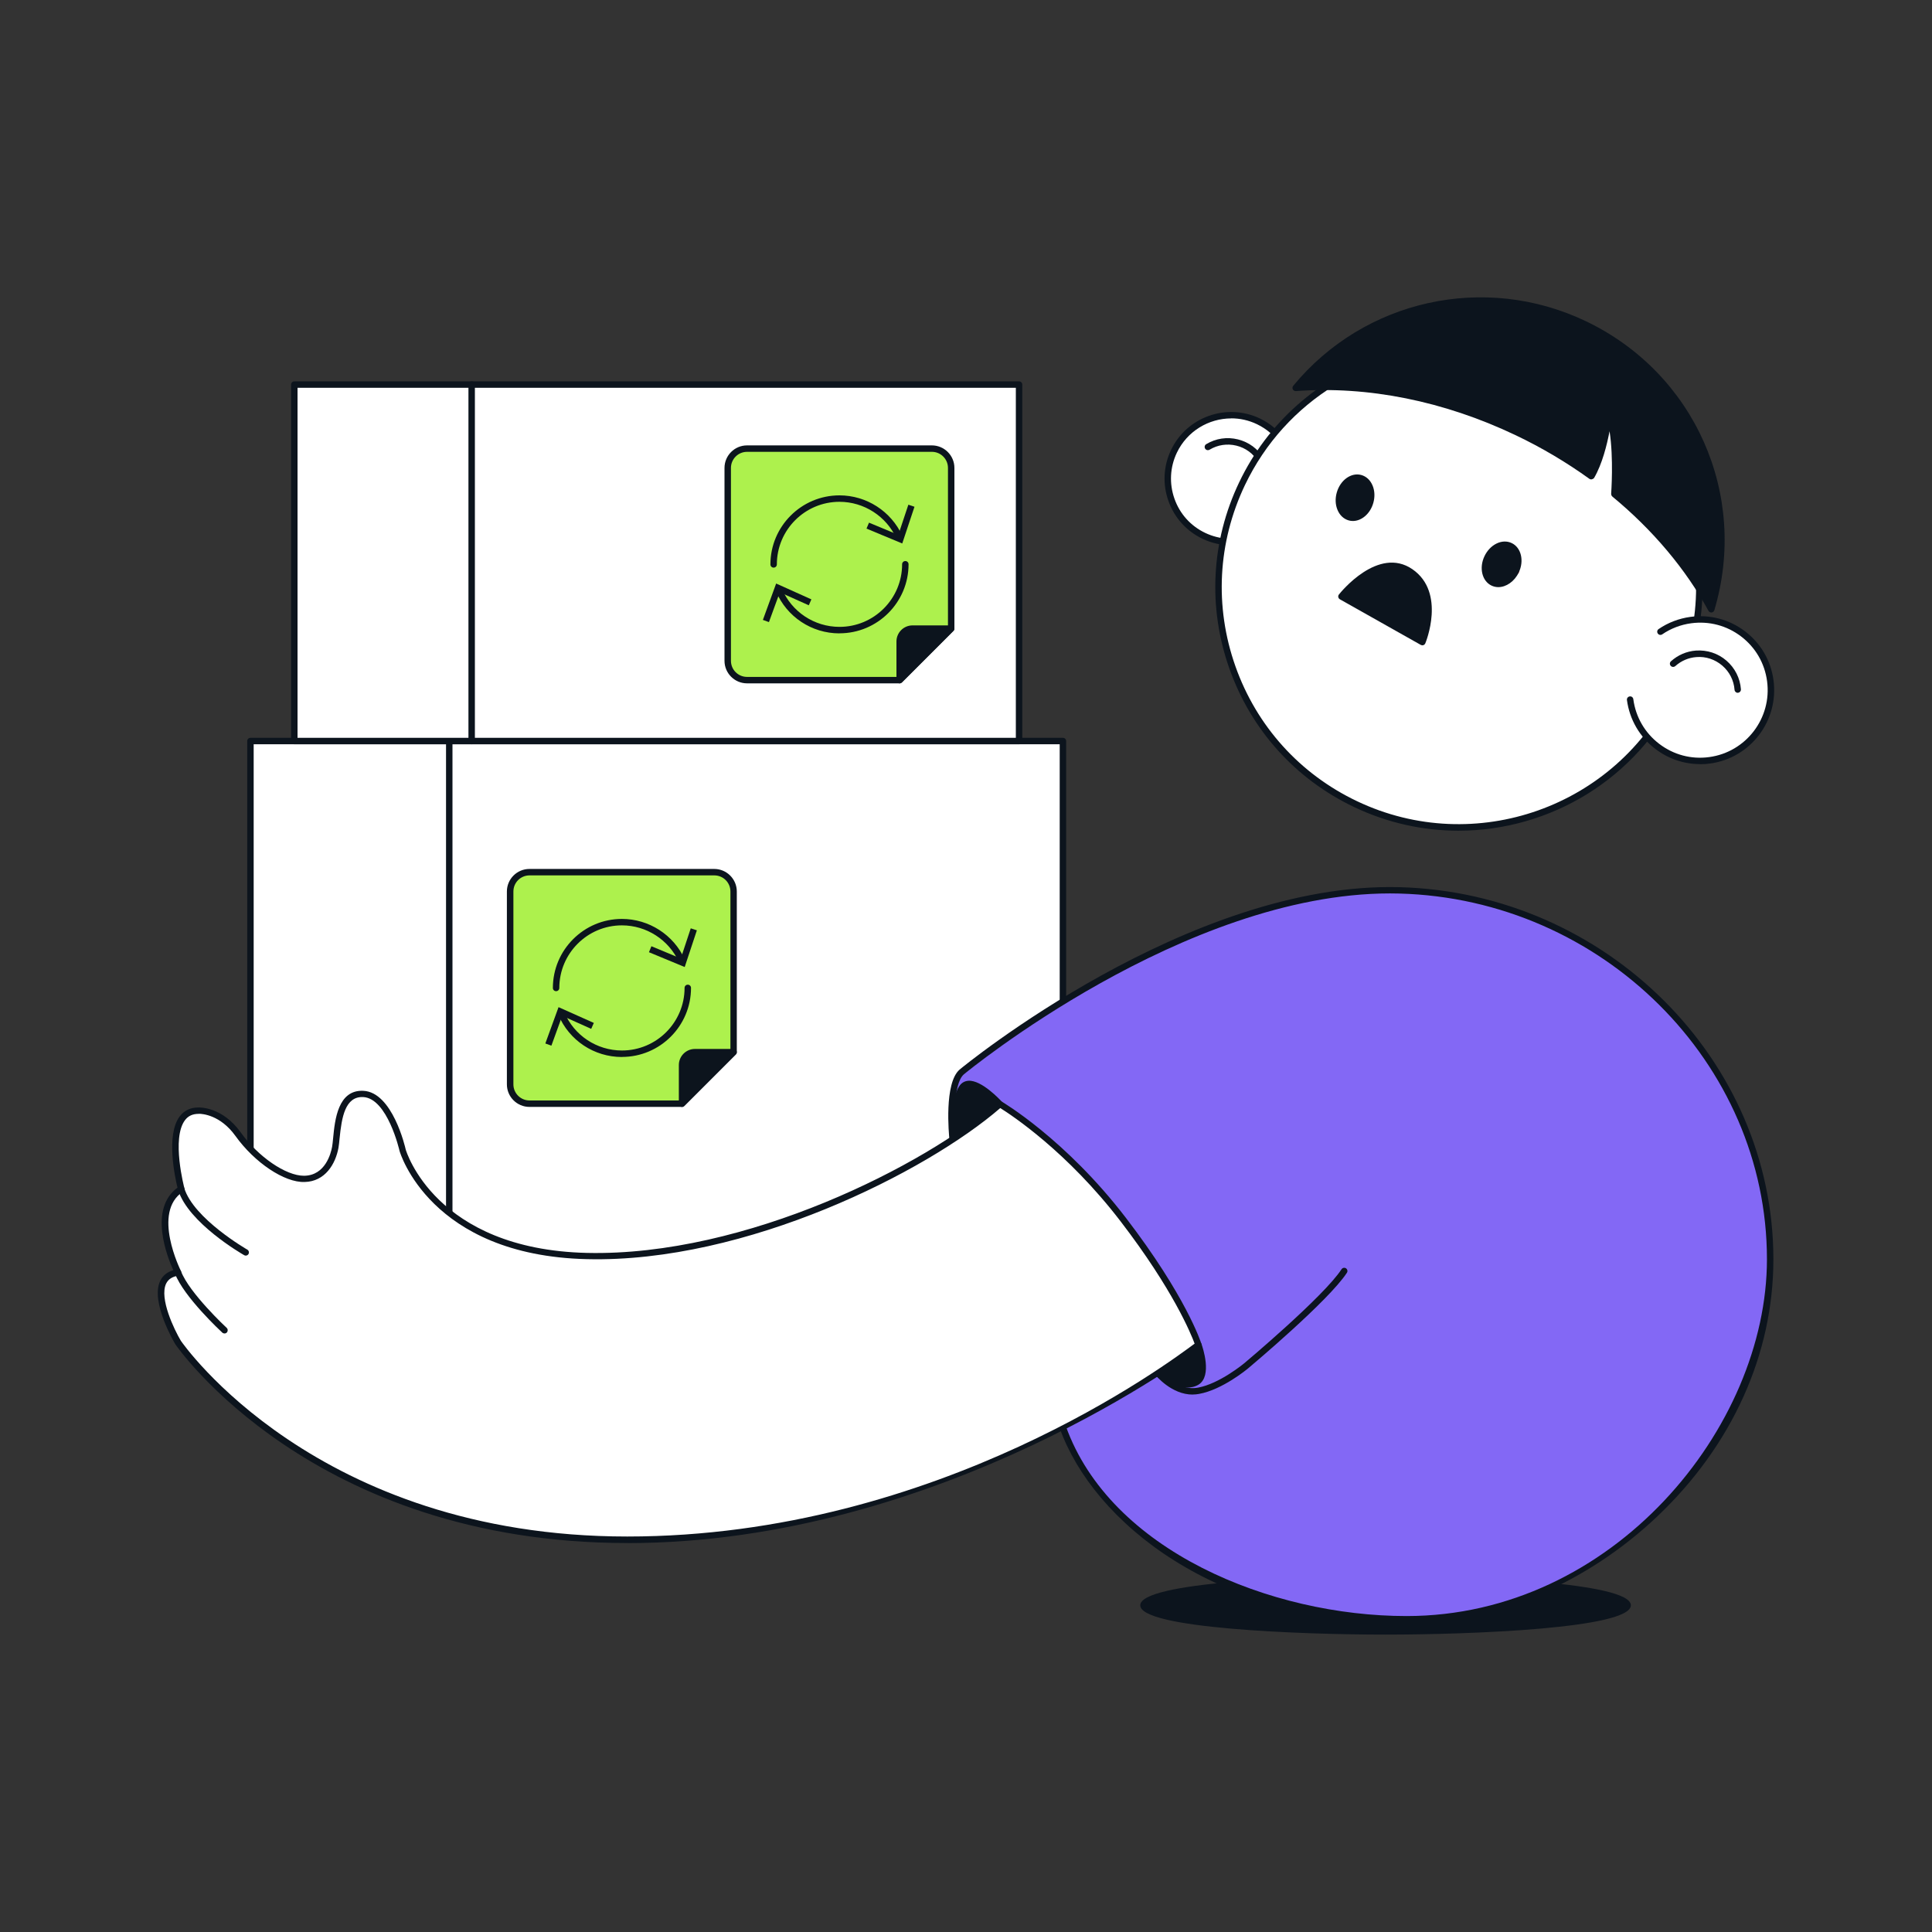 <?xml version="1.0" encoding="UTF-8"?> <svg xmlns="http://www.w3.org/2000/svg" id="Layer_1" viewBox="0 0 300 300"><rect x="0" y="0" width="300" height="300" fill="#333333" stroke="none"/><defs><style>.cls-1{fill:#fff;}.cls-2{fill:#8368f5;}.cls-3{fill:red;}.cls-4{fill:#0c141d;}.cls-5{fill:#adf14d;}</style></defs><rect class="cls-1" x="38.89" y="115.07" width="126.16" height="83.02"></rect><path class="cls-4" d="M165.05,198.59H38.89c-.28,0-.5-.22-.5-.5v-83.02c0-.28.22-.5.5-.5h126.16c.28,0,.5.22.5.5v83.02c0,.28-.22.5-.5.5ZM39.39,197.59h125.16v-82.02H39.39v82.02Z"></path><path class="cls-4" d="M69.76,198.59c-.28,0-.5-.22-.5-.5v-83.02c0-.28.22-.5.5-.5s.5.22.5.5v83.02c0,.28-.22.5-.5.5Z"></path><rect class="cls-1" x="45.7" y="59.72" width="112.54" height="55.35"></rect><path class="cls-4" d="M158.24,115.57H45.7c-.28,0-.5-.22-.5-.5v-55.35c0-.28.22-.5.5-.5h112.54c.28,0,.5.22.5.5v55.35c0,.28-.22.5-.5.5ZM46.2,114.57h111.54v-54.35H46.2v54.35Z"></path><path class="cls-4" d="M73.24,115.57c-.28,0-.5-.22-.5-.5v-55.35c0-.28.22-.5.5-.5s.5.22.5.5v55.35c0,.28-.22.5-.5.5Z"></path><path class="cls-5" d="M105.91,171.38h-23.7c-1.66,0-3-1.34-3-3v-29.95c0-1.66,1.34-3,3-3h28.7c1.66,0,3,1.34,3,3v24.95l-8,8Z"></path><path class="cls-4" d="M105.91,171.88h-23.7c-1.93,0-3.5-1.57-3.5-3.5v-29.95c0-1.93,1.57-3.5,3.5-3.5h28.7c1.93,0,3.5,1.57,3.5,3.5v24.95c0,.13-.05.26-.15.35l-8,8c-.09.09-.22.15-.35.15ZM82.22,135.93c-1.38,0-2.5,1.12-2.5,2.5v29.95c0,1.38,1.12,2.5,2.5,2.5h23.49l7.71-7.71v-24.74c0-1.38-1.12-2.5-2.5-2.5h-28.7Z"></path><path class="cls-4" d="M105.91,165.38v6l8-8h-6c-1.1,0-2,.9-2,2Z"></path><path class="cls-4" d="M105.91,171.88c-.06,0-.13-.01-.19-.04-.19-.08-.31-.26-.31-.46v-6c0-1.38,1.12-2.5,2.5-2.5h6c.2,0,.38.12.46.31.08.19.03.4-.11.54l-8,8c-.1.1-.22.15-.35.15ZM107.91,163.88c-.83,0-1.5.67-1.5,1.5v4.79l6.29-6.29h-4.79Z"></path><path class="cls-4" d="M86.35,153.91c-.28,0-.5-.22-.5-.5,0-5.91,4.81-10.72,10.72-10.72,4.19,0,8.02,2.46,9.76,6.28.11.25,0,.55-.25.66-.25.11-.55,0-.66-.25-1.58-3.46-5.05-5.69-8.85-5.69-5.36,0-9.72,4.36-9.72,9.72,0,.28-.22.5-.5.5Z"></path><polygon class="cls-4" points="100.77 147.86 101.15 146.93 105.71 148.83 107.26 144.15 108.21 144.46 106.32 150.16 100.77 147.86"></polygon><path class="cls-4" d="M96.57,164.13c-4.32,0-8.19-2.57-9.87-6.55-.11-.25.01-.55.27-.66.25-.11.55.01.66.27,1.52,3.6,5.04,5.93,8.95,5.93,5.36,0,9.72-4.36,9.72-9.72,0-.28.22-.5.5-.5s.5.22.5.5c0,5.91-4.81,10.72-10.72,10.72Z"></path><polygon class="cls-4" points="92.21 158.84 91.8 159.76 87.3 157.74 85.62 162.37 84.68 162.03 86.73 156.39 92.21 158.84"></polygon><path class="cls-1" d="M195.41,65.43c-4.9-2.33-10.79-.25-13.12,4.66-2.34,4.9-.25,10.79,4.65,13.12,2.37,1.13,5.05,1.27,7.52.39,2.48-.88,4.47-2.67,5.6-5.05h0c1.53-3.21,1.16-6.84-.65-9.63-.95-1.46-2.31-2.69-4-3.5ZM200.33,78.67h0s0,0,0,0Z"></path><path class="cls-4" d="M191.16,84.67c-1.52,0-3.03-.34-4.44-1.01-2.49-1.19-4.37-3.28-5.29-5.88s-.78-5.42.41-7.91c2.45-5.15,8.64-7.34,13.79-4.89h0c1.72.82,3.17,2.09,4.2,3.67,1.91,2.92,2.22,6.51.87,9.69.01.01.02.03.03.04h0c.06.09.09.19.09.29,0,.16-.07.31-.21.41-.09.07-.21.1-.31.09-1.22,2.29-3.22,4.02-5.67,4.89-1.13.4-2.3.6-3.47.6ZM191.19,64.97c-3.49,0-6.85,1.97-8.45,5.33-1.07,2.25-1.2,4.79-.37,7.14.83,2.36,2.53,4.24,4.78,5.31,2.25,1.07,4.79,1.2,7.14.37,2.35-.83,4.24-2.54,5.31-4.79,1.41-2.96,1.18-6.38-.62-9.14-.93-1.43-2.25-2.58-3.8-3.32h0c-1.29-.62-2.66-.91-4-.91Z"></path><path class="cls-4" d="M195.81,71.94c-.17,0-.33-.09-.43-.24-.76-1.26-1.96-2.15-3.39-2.5-1.43-.35-2.91-.13-4.17.63-.24.14-.54.07-.69-.17-.14-.24-.07-.54.17-.69,1.49-.9,3.24-1.16,4.93-.74,1.69.42,3.11,1.47,4.01,2.96.14.24.07.54-.17.69-.08.05-.17.07-.26.07Z"></path><ellipse class="cls-1" cx="226.54" cy="91.17" rx="37.32" ry="37.31" transform="translate(37.83 246.16) rotate(-61.32)"></ellipse><path class="cls-4" d="M226.47,128.99c-5.44,0-10.97-1.18-16.2-3.67-9.12-4.34-16-11.98-19.37-21.5-3.37-9.52-2.84-19.79,1.51-28.91,8.97-18.83,31.58-26.85,50.4-17.88,9.12,4.34,16,11.98,19.37,21.5,3.37,9.52,2.84,19.79-1.51,28.91h0c-6.48,13.59-20.07,21.55-34.2,21.55ZM226.61,54.35c-13.76,0-26.99,7.75-33.3,20.98-4.23,8.88-4.75,18.88-1.47,28.14,3.28,9.27,9.98,16.7,18.86,20.93,18.32,8.73,40.34.92,49.07-17.41h0c4.23-8.88,4.75-18.88,1.47-28.14-3.28-9.27-9.98-16.7-18.86-20.93-5.09-2.43-10.47-3.58-15.77-3.58ZM260.23,107.22h0,0Z"></path><path class="cls-4" d="M208.31,92.62l12.56,7.08s3.16-7.46-1.83-10.9c-4.99-3.44-10.73,3.82-10.73,3.82Z"></path><path class="cls-4" d="M220.87,100.2c-.08,0-.17-.02-.25-.06l-12.56-7.08c-.13-.07-.22-.2-.25-.34-.03-.14,0-.29.1-.41.25-.31,6.09-7.58,11.41-3.92,5.26,3.63,2.04,11.43,2,11.51-.06.13-.16.23-.3.28-.05.02-.11.03-.16.03ZM209.08,92.49l11.52,6.49c.58-1.71,2.01-7.1-1.84-9.76-3.85-2.65-8.35,1.8-9.67,3.27Z"></path><path class="cls-3" d="M235.39,89.19c-.17,0-.34-.09-.43-.24-.05-.08-.07-.17-.07-.26,0-.17.09-.34.24-.43.24-.14.54-.07.68.17h0c.05.08.07.17.07.26,0,.17-.09.34-.24.43-.08.05-.17.07-.26.07Z"></path><ellipse class="cls-4" cx="210.4" cy="77.29" rx="3.16" ry="2.45" transform="translate(79.57 259.29) rotate(-74.46)"></ellipse><path class="cls-4" d="M210.07,80.9c-.22,0-.43-.03-.64-.09-.78-.22-1.4-.8-1.75-1.65-.33-.8-.37-1.75-.11-2.67.54-1.94,2.25-3.17,3.82-2.73.78.22,1.4.8,1.75,1.65.33.8.37,1.75.11,2.67-.47,1.68-1.81,2.82-3.18,2.82ZM210.72,74.68c-.92,0-1.86.85-2.2,2.09-.2.71-.17,1.42.07,2.02.23.55.61.93,1.09,1.06,1.04.29,2.2-.63,2.59-2.04h0c.2-.71.17-1.42-.07-2.02-.23-.55-.61-.93-1.09-1.06-.13-.04-.26-.05-.39-.05Z"></path><path class="cls-1" d="M253.13,108.63c.81,6.01,6.34,10.23,12.35,9.42,6.01-.81,10.23-6.34,9.42-12.35-.81-6.01-6.34-10.23-12.35-9.42-1.75.24-3.35.87-4.71,1.8"></path><path class="cls-4" d="M263.99,118.65c-2.5,0-4.92-.81-6.94-2.35-2.44-1.86-4.01-4.56-4.42-7.6-.04-.27.16-.53.43-.56.28-.05.53.16.56.43.37,2.78,1.8,5.24,4.03,6.94s4.98,2.43,7.75,2.05c5.73-.77,9.76-6.06,8.99-11.79-.37-2.78-1.8-5.24-4.03-6.94-2.23-1.7-4.98-2.42-7.75-2.05-1.63.22-3.15.8-4.5,1.72-.23.16-.54.1-.69-.13-.16-.23-.1-.54.13-.69,1.48-1.01,3.14-1.64,4.93-1.89,3.04-.41,6.06.39,8.5,2.25s4.01,4.56,4.41,7.6c.84,6.28-3.57,12.07-9.85,12.92-.52.07-1.04.11-1.56.11Z"></path><path class="cls-4" d="M269.84,107.58c-.26,0-.48-.2-.5-.46-.11-1.47-.79-2.81-1.91-3.77-1.12-.96-2.55-1.44-4.01-1.32-1.23.09-2.36.58-3.28,1.4-.21.18-.52.17-.71-.04-.19-.21-.17-.52.04-.71,1.08-.97,2.42-1.55,3.87-1.66,1.73-.12,3.42.42,4.74,1.56,1.32,1.14,2.12,2.72,2.25,4.45.02.28-.19.52-.46.54-.01,0-.03,0-.04,0Z"></path><path class="cls-4" d="M246.01,50.31c16.82,8.01,24.88,26.99,19.72,44.3-3.51-6.46-8.62-12.6-15.05-17.89v-.02s.62-8.08-.85-12.35c0,0-.66,6.05-2.72,9.6,0,0,0,0,0,0-3.53-2.55-7.39-4.86-11.56-6.84-11.54-5.5-23.55-7.68-34.35-6.89,10.64-12.89,29.04-17.43,44.81-9.92Z"></path><path class="cls-4" d="M265.73,95.11c-.18,0-.35-.1-.44-.26-3.5-6.45-8.66-12.58-14.92-17.74-.08-.07-.14-.16-.17-.27-.01-.05-.02-.12-.02-.17,0-.07.41-5.49-.25-9.71-.4,2.11-1.14,5.09-2.39,7.24-.16.22-.51.32-.73.16-3.58-2.58-7.44-4.87-11.48-6.79-11.12-5.29-22.91-7.67-34.1-6.84-.2.01-.39-.09-.48-.27-.09-.18-.07-.39.06-.55,11.05-13.39,29.73-17.52,45.41-10.05h0c16.93,8.07,25.33,26.95,19.98,44.9-.06.19-.23.33-.43.35-.02,0-.03,0-.05,0ZM251.19,76.5c5.93,4.92,10.88,10.71,14.38,16.82,4.52-17.12-3.66-34.87-19.78-42.55h0c-14.92-7.11-32.61-3.43-43.45,8.89,11.01-.6,22.54,1.83,33.42,7.01,3.92,1.87,7.68,4.07,11.17,6.56,1.79-3.52,2.39-8.87,2.4-8.93.03-.23.21-.42.44-.44.24-.02.45.11.53.33,1.36,3.95.98,10.9.89,12.31Z"></path><ellipse class="cls-4" cx="233.18" cy="87.64" rx="3.16" ry="2.45" transform="translate(53.74 260.42) rotate(-64.52)"></ellipse><path class="cls-4" d="M232.66,91.17c-.36,0-.72-.08-1.06-.24-1.47-.7-1.96-2.75-1.09-4.57.41-.86,1.06-1.55,1.83-1.94.81-.41,1.67-.44,2.4-.09,1.47.7,1.96,2.75,1.09,4.57h0c-.67,1.4-1.95,2.27-3.18,2.27ZM233.68,85.1c-.29,0-.59.08-.88.23-.58.29-1.07.81-1.38,1.47-.63,1.32-.35,2.77.62,3.24.97.46,2.27-.24,2.9-1.56.63-1.32.35-2.77-.62-3.24-.2-.09-.41-.14-.64-.14ZM235.39,88.69h0,0Z"></path><ellipse class="cls-4" cx="215.15" cy="249.28" rx="37.59" ry="4.05"></ellipse><path class="cls-4" d="M215.15,253.82c-13.17,0-38.09-.95-38.09-4.55s24.91-4.55,38.09-4.55,38.09.95,38.09,4.55-24.91,4.55-38.09,4.55ZM178.07,249.28c.49,1.45,13.94,3.55,37.09,3.55s36.66-2.1,37.09-3.56c-.43-1.43-13.88-3.54-37.09-3.54s-36.6,2.09-37.09,3.55ZM178.06,249.27h0Z"></path><path class="cls-2" d="M147.93,176.94s-.89-8.46,1.4-10.47c2.3-2.01,36.2-29.06,67.99-28.21,31.8.85,57.55,26.34,57.55,57.28s-28.8,55.91-56.47,55.91-47.88-14.44-53.38-29.85"></path><path class="cls-4" d="M218.4,251.95c-29.59,0-48.66-15.65-53.85-30.19-.09-.26.04-.55.3-.64s.55.04.64.3c6.92,19.38,31.86,29.52,52.91,29.52,32.04,0,55.97-29.25,55.97-55.41,0-30.46-25.6-55.93-57.06-56.78-.49-.01-.97-.02-1.46-.02-32.05,0-65.86,27.82-66.19,28.1-1.72,1.51-1.48,7.76-1.24,10.04.03.27-.17.52-.44.55-.27.02-.52-.17-.55-.44-.09-.89-.85-8.78,1.57-10.89.33-.29,35.53-29.21,68.33-28.33,32,.86,58.04,26.78,58.04,57.78,0,14.72-6.4,28.9-18.02,39.92-11.05,10.48-25.25,16.49-38.96,16.49Z"></path><path class="cls-2" d="M179.79,213.16s2.76,3.44,6.3,2.81c3.54-.63,7.44-3.9,7.44-3.9,0,0,12.38-10.37,15.21-14.71"></path><path class="cls-4" d="M185.2,216.55c-3.3,0-5.7-2.94-5.81-3.08-.17-.22-.14-.53.08-.7.22-.17.53-.14.7.08.03.03,2.62,3.2,5.82,2.63,3.37-.6,7.17-3.76,7.21-3.79.12-.1,12.36-10.37,15.11-14.6.15-.23.46-.3.69-.15.23.15.3.46.15.69-2.84,4.35-14.8,14.39-15.31,14.82-.16.14-4.04,3.36-7.67,4-.33.06-.65.09-.97.09Z"></path><path class="cls-4" d="M148.45,176.27s-.56-5.28.97-7.41c1.53-2.13,5.84,2.6,5.84,2.6l-6.81,4.81Z"></path><path class="cls-4" d="M148.45,176.77c-.07,0-.14-.01-.21-.04-.16-.07-.27-.23-.29-.4-.02-.22-.56-5.5,1.06-7.75.33-.46.8-.72,1.36-.76,2.07-.13,4.93,2.96,5.25,3.31.1.11.14.25.13.39s-.09.27-.21.35l-6.81,4.81c-.09.06-.19.09-.29.09ZM150.51,168.81s-.05,0-.07,0c-.26.02-.45.12-.61.34-1.05,1.46-1.02,4.66-.94,6.2l5.61-3.97c-.98-.98-2.82-2.58-3.99-2.58Z"></path><path class="cls-4" d="M186.09,208.83s1.65,4.56-.23,5.73c-1.88,1.17-5.59-.54-6.07-1.41l6.3-4.32Z"></path><path class="cls-4" d="M184.26,215.46c-.59,0-1.17-.1-1.65-.23-1.46-.38-2.9-1.18-3.26-1.83-.13-.23-.06-.51.15-.66l6.3-4.32c.13-.09.29-.11.44-.06.15.05.26.16.32.31.18.51,1.72,4.98-.44,6.33-.56.35-1.22.47-1.86.47ZM180.56,213.23c.45.33,1.28.77,2.3,1.03,1.15.3,2.13.25,2.73-.13,1.06-.66.62-3.12.22-4.51l-5.26,3.61Z"></path><path class="cls-1" d="M155.26,171.45s9.73,5.63,19.15,17.92c9.42,12.29,11.67,19.46,11.67,19.46,0,0-39.48,30.27-88.7,30.27s-69.75-30.65-69.75-30.65c0,0-5.94-9.98,0-10.87,0,0-4.84-9.5.5-12.96,0,0-3.26-12.17,2.67-12.17,0,0,3.42-.18,6.16,3.65,2.74,3.82,7.26,7.01,10.32,6.94s4.4-2.8,4.78-4.9c.38-2.1.13-8.47,4.33-8.28,4.2.19,6.12,8.73,6.12,8.73,0,0,4.33,15.87,28.62,16.44,24.29.57,52.54-13.38,64.13-23.58Z"></path><path class="cls-4" d="M97.39,239.6c-48.92,0-69.96-30.56-70.17-30.87-.17-.29-3.88-6.58-2.35-9.82.39-.83,1.08-1.39,2.04-1.67-.97-2.14-3.85-9.51.65-12.82-.39-1.61-1.83-8.24.37-11.1.69-.9,1.66-1.35,2.88-1.35.13-.01,3.7-.14,6.56,3.86,2.72,3.8,7.01,6.74,9.82,6.74.03,0,.05,0,.08,0,3.24-.07,4.11-3.46,4.3-4.5.06-.35.11-.82.16-1.36.27-2.81.74-7.52,4.69-7.33,4.53.21,6.5,8.75,6.58,9.12.04.13,4.54,15.5,28.14,16.05,24.65.57,52.64-13.66,63.79-23.46.16-.14.4-.16.58-.06.1.06,9.92,5.82,19.3,18.05,9.37,12.22,11.66,19.32,11.75,19.61.06.2,0,.42-.17.55-.4.3-40.18,30.37-89,30.37ZM30.9,172.96s-.06,0-.06,0c-.93,0-1.61.32-2.1.96-2.16,2.81-.13,10.5-.11,10.57.06.21-.03.43-.21.55-4.9,3.18-.37,12.22-.33,12.31.07.14.07.31,0,.46-.07.14-.21.24-.37.27-.97.15-1.6.56-1.93,1.25-1.08,2.29,1.28,7.17,2.29,8.86.19.28,20.96,30.4,69.32,30.4s84.41-27.23,88.1-29.95c-.57-1.54-3.35-8.37-11.48-18.97-8.32-10.86-16.99-16.54-18.7-17.61-11.44,9.9-39.46,24.07-64.19,23.46-24.38-.57-29.05-16.65-29.09-16.81-.02-.1-1.88-8.19-5.66-8.36-2.78-.11-3.32,3.11-3.65,6.43-.06.57-.1,1.07-.17,1.44-.46,2.53-2.08,5.25-5.26,5.32-3.13.11-7.77-3.01-10.74-7.15-2.36-3.29-5.19-3.44-5.66-3.44Z"></path><path class="cls-1" d="M38.16,194.47s-8.48-4.84-10.02-9.85"></path><path class="cls-4" d="M38.16,194.97c-.08,0-.17-.02-.25-.07-.35-.2-8.67-5-10.25-10.13-.08-.26.07-.54.33-.62.27-.09.54.07.62.33,1.46,4.76,9.7,9.51,9.79,9.56.24.14.32.44.19.68-.09.16-.26.25-.43.25Z"></path><path class="cls-1" d="M34.86,206.56s-5.86-5.43-7.22-8.97"></path><path class="cls-4" d="M34.86,207.06c-.12,0-.24-.04-.34-.13-.24-.22-5.97-5.55-7.35-9.16-.1-.26.03-.55.29-.65.26-.1.55.03.65.29,1.3,3.39,7.03,8.73,7.09,8.78.2.19.21.5.03.71-.1.11-.23.16-.37.16Z"></path><path class="cls-5" d="M139.7,105.61h-23.7c-1.66,0-3-1.34-3-3v-29.95c0-1.66,1.34-3,3-3h28.7c1.66,0,3,1.34,3,3v24.95l-8,8Z"></path><path class="cls-4" d="M139.7,106.11h-23.7c-1.93,0-3.5-1.57-3.5-3.5v-29.95c0-1.93,1.57-3.5,3.5-3.5h28.7c1.93,0,3.5,1.57,3.5,3.5v24.95c0,.13-.05.26-.15.35l-8,8c-.09.09-.22.15-.35.15ZM116,70.16c-1.38,0-2.5,1.12-2.5,2.5v29.95c0,1.38,1.12,2.5,2.5,2.5h23.49l7.71-7.71v-24.74c0-1.38-1.12-2.5-2.5-2.5h-28.7Z"></path><path class="cls-4" d="M139.7,99.61v6l8-8h-6c-1.1,0-2,.9-2,2Z"></path><path class="cls-4" d="M139.7,106.11c-.06,0-.13-.01-.19-.04-.19-.08-.31-.26-.31-.46v-6c0-1.38,1.12-2.5,2.5-2.5h6c.2,0,.38.12.46.31.08.19.03.4-.11.54l-8,8c-.1.1-.22.15-.35.15ZM141.7,98.11c-.83,0-1.5.67-1.5,1.5v4.79l6.29-6.29h-4.79Z"></path><path class="cls-4" d="M120.13,88.14c-.28,0-.5-.22-.5-.5,0-5.91,4.81-10.72,10.72-10.72,4.19,0,8.02,2.46,9.76,6.28.11.25,0,.55-.25.66-.25.11-.55,0-.66-.25-1.58-3.46-5.05-5.69-8.85-5.69-5.36,0-9.72,4.36-9.72,9.72,0,.28-.22.5-.5.5Z"></path><polygon class="cls-4" points="134.55 82.08 134.94 81.16 139.49 83.05 141.05 78.37 142 78.69 140.1 84.39 134.55 82.08"></polygon><path class="cls-4" d="M130.35,98.35c-4.32,0-8.19-2.57-9.87-6.55-.11-.25.01-.55.27-.66.25-.11.55.01.66.27,1.52,3.6,5.04,5.93,8.95,5.93,5.36,0,9.72-4.36,9.72-9.72,0-.28.22-.5.5-.5s.5.22.5.5c0,5.91-4.81,10.72-10.72,10.72Z"></path><polygon class="cls-4" points="125.99 93.07 125.59 93.99 121.09 91.97 119.4 96.6 118.46 96.26 120.52 90.61 125.99 93.07"></polygon></svg> 